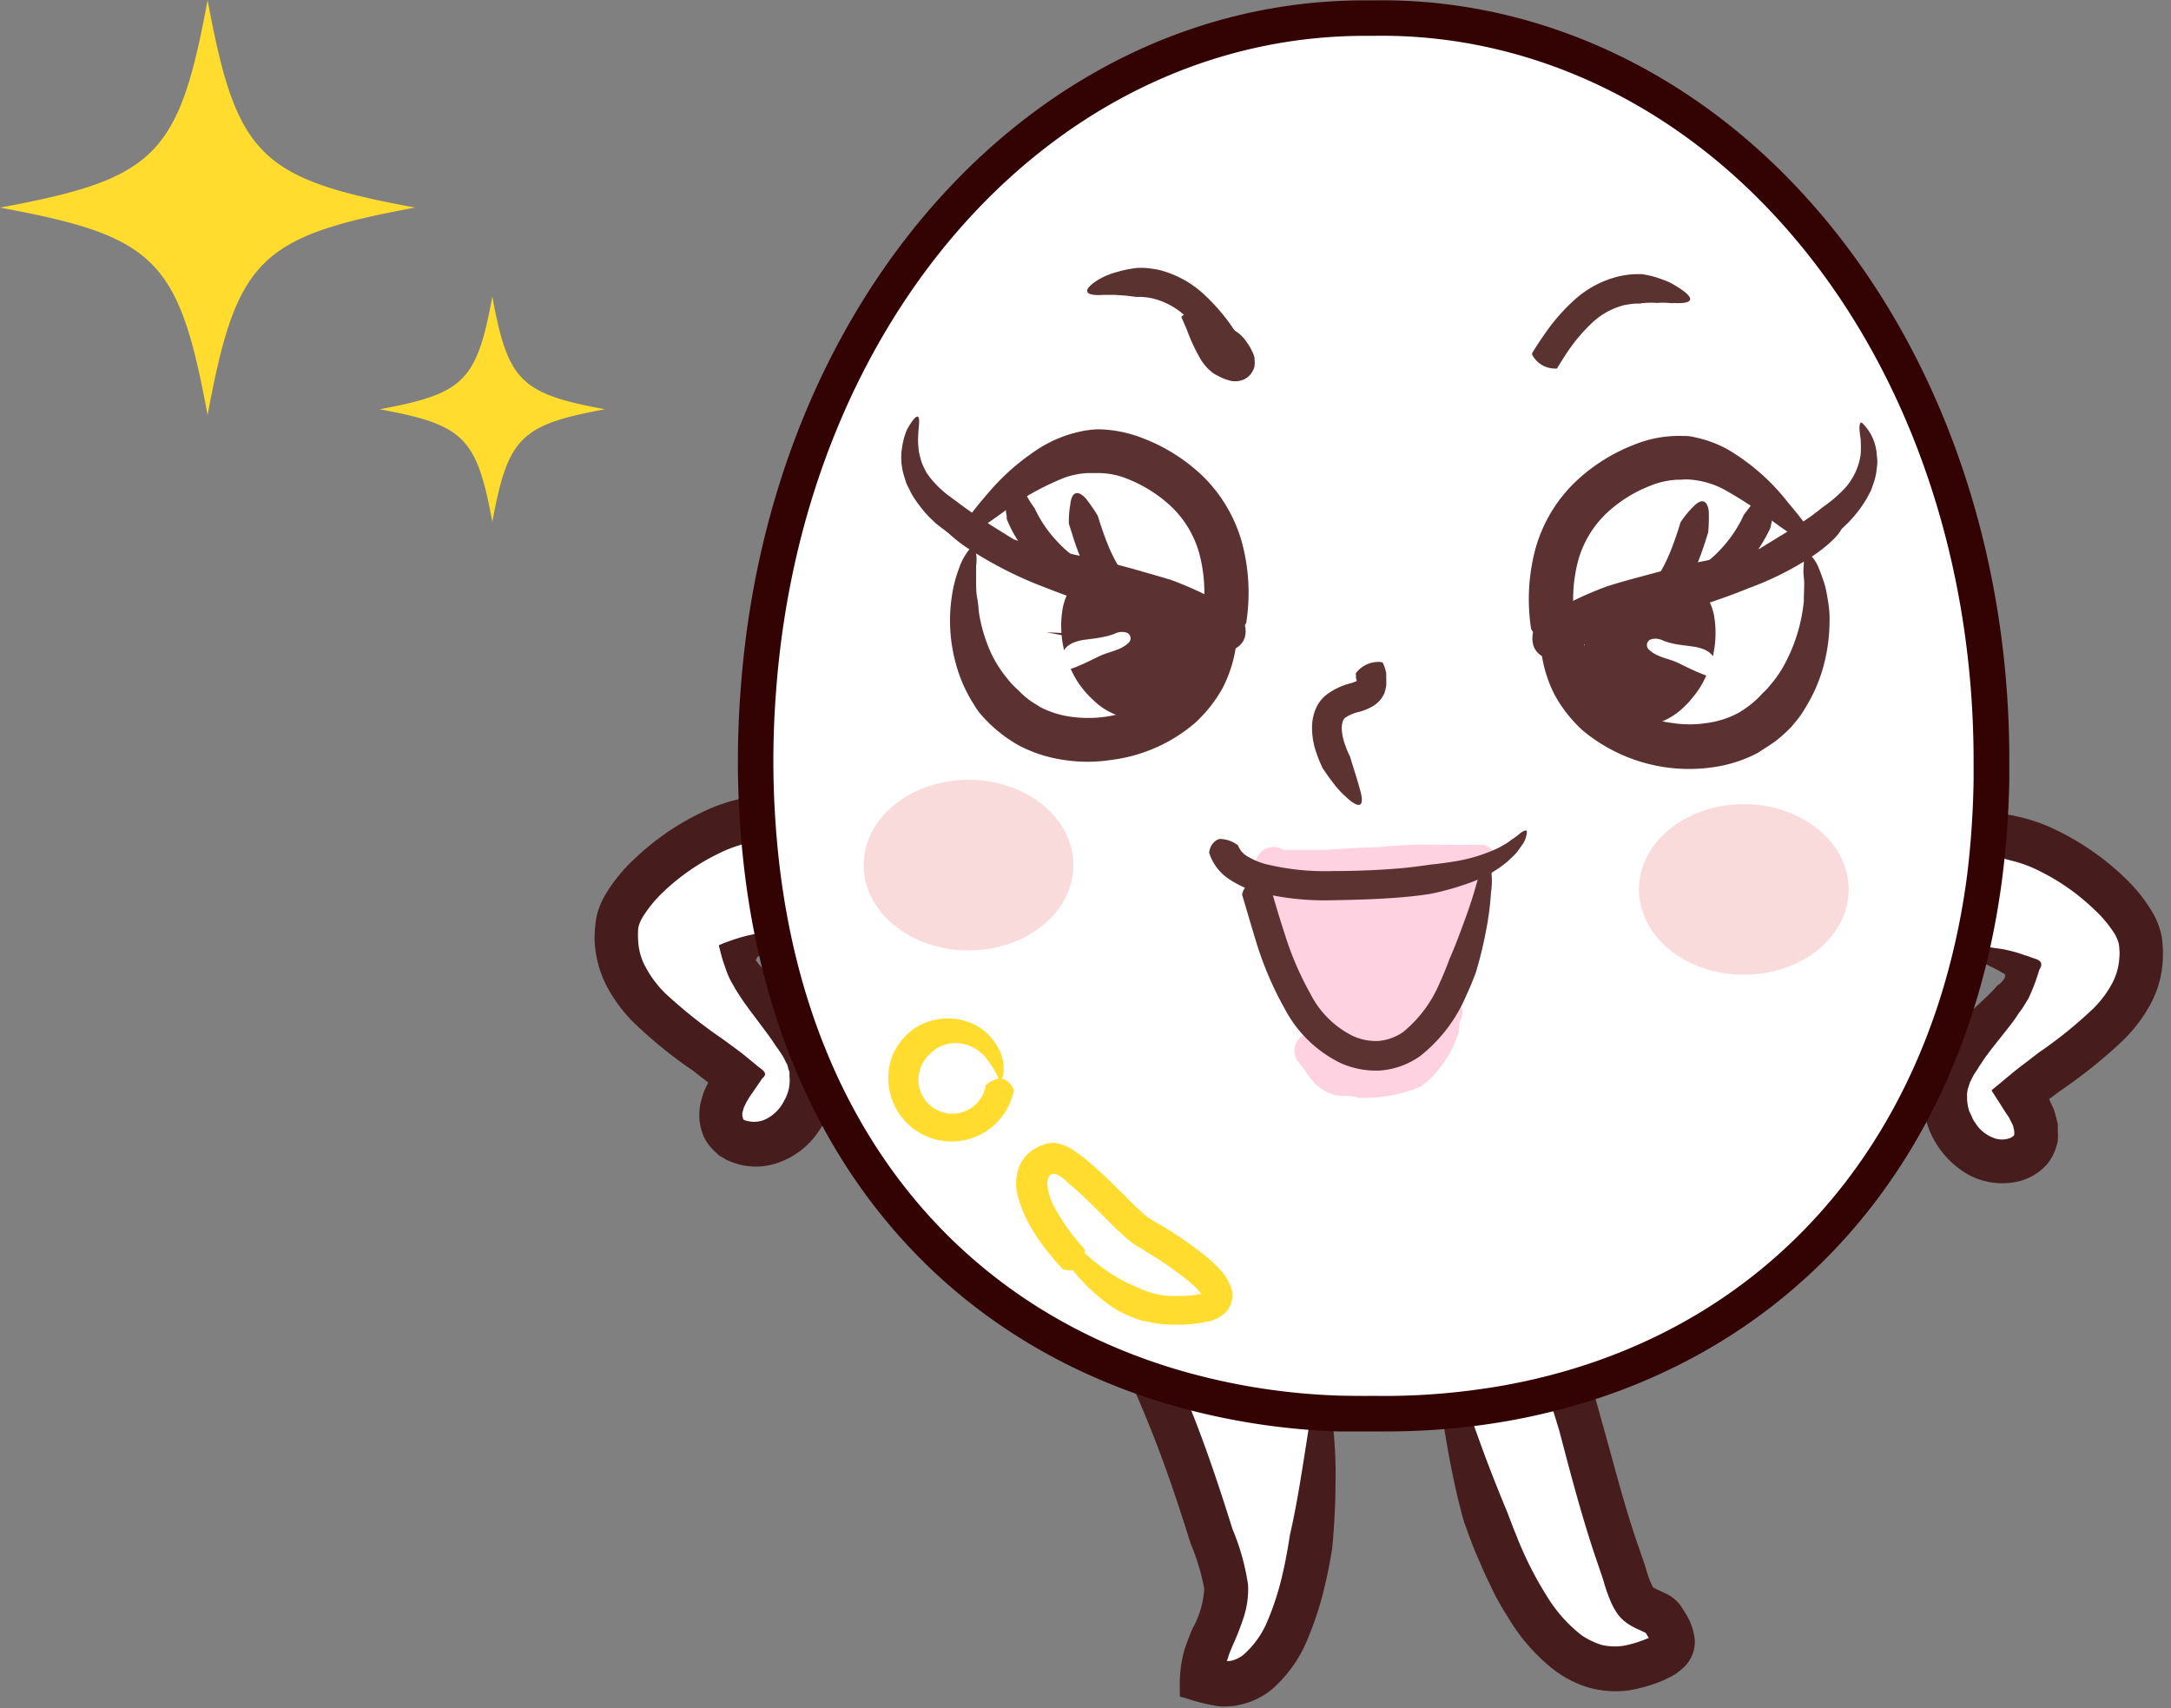<svg width="183" height="144" fill="none" xmlns="http://www.w3.org/2000/svg"><rect width="100%" height="100%" fill="#808080" stroke="none"/><path d="M165.55 71.38c3.59-3.55 14.21 3.76 14.85 8 1 6.3-6.3 9.55-10.15 12.91 4.39 5.51-2.88 7.751-5.56 3.06-3.37-5.9 4.62-9.1 5.8-13.68-1.52-.82-4.18-1.07-4.61-2" fill="#fff"/><path d="M167.3 72.44h-.13l-.56-.3a8.474 8.474 0 01-.76-.41 1.414 1.414 0 01-.63-.77 1.934 1.934 0 01.42-1.66c.107-.12.228-.228.36-.32a7.381 7.381 0 014.09-.14 14.41 14.41 0 013.33 1.18 22.325 22.325 0 015.71 4 13.436 13.436 0 012.32 2.91 6.39 6.39 0 01.78 2.11c.093.663.116 1.333.07 2a8.677 8.677 0 01-1.14 3.81 12.744 12.744 0 01-2.28 2.93 42.83 42.83 0 01-5.22 4.18l-.94.7s0 .05 0 0l.23.48c.07.17.15.31.21.49l.16.57.14.57v.66c.02.224.02.448 0 .67 0 .23-.11.47-.17.7a4.447 4.447 0 01-.69 1.29 4.676 4.676 0 01-2.26 1.45 6 6 0 01-4.5-.56 7.606 7.606 0 01-3.73-7.24l.13-.81.19-.58.2-.56.25-.51c.15-.348.331-.683.54-1 .2-.29.39-.6.6-.86 0 0 .26-.32.7-.77a54 54 0 011.77-1.71l1.06-1 .52-.53c.09-.09.16-.18.24-.27l.12-.13h.05c.23-.18.9-.84.3-1-.18-.11-.32-.2-.57-.33l-.88-.43a4.003 4.003 0 01-1.17-.85.802.802 0 01-.26-.69.17.17 0 01.25-.12c.21 0 .49.11 1.18.21l1.2.17.39.06.56.13c.4.098.794.218 1.18.36-.07 0 .1 0 .47.16s1.31.23.77 1.07a17.433 17.433 0 01-.92 2.43c-.32.51-.43.73-.64 1-.21.27-.39.58-.59.85-.82 1.1-1.65 2.07-2.18 2.8-.29.37-.47.67-.61.88a2.857 2.857 0 00-.21.33c-.13.21-.28.41-.4.61l-.3.6c-.06.2-.12.39-.19.58l-.05.35v.48a4 4 0 00.18 1l.24.51c.063.174.154.337.27.48a2.993 2.993 0 001.49 1.25 1.911 1.911 0 001.53 0c.27-.19.31-.13.25-.66-.05-.13-.05-.26-.11-.41l-.33-.65c-.32-.45-.57-.87-.85-1.31l-.42-.65c-.05-.11-.18-.22-.17-.32l.3-.25c.79-.64 1.64-1.39 2.38-1.93l1.3-1a36.064 36.064 0 004.63-3.75 9.014 9.014 0 001.55-2.09 5.236 5.236 0 00.6-2.22c.02-.195.02-.393 0-.59a4.152 4.152 0 00-.05-.51 3.366 3.366 0 00-.39-.9 10.326 10.326 0 00-1.69-2 18.423 18.423 0 00-4.66-3.26 10.871 10.871 0 00-2.48-.89 3.76 3.76 0 00-2.08-.07z" fill="#471C1D"/><path d="M66.8 69.97c-3.59-3.55-14.22 3.75-14.85 7.95-1 6.31 6.29 9.56 10.14 12.92-4.38 5.51 2.88 7.75 5.56 3.06 3.37-5.9-4.61-9.1-5.8-13.69 1.53-.81 4.19-1.06 4.61-2" fill="#fff"/><path d="M66.36 67.53a.57.57 0 01.31.23c.25.262.432.581.53.93.103.332.07.692-.09 1-.28.59-1.1.76-1.87 1.28a.659.659 0 01-.19.09 3.81 3.81 0 00-2 0c-.863.2-1.699.503-2.49.9a18.319 18.319 0 00-4.73 3.31 10.37 10.37 0 00-1.68 2.08 3.11 3.11 0 00-.35.87 6.664 6.664 0 000 1.18 5.08 5.08 0 00.69 2.25 9.11 9.11 0 001.6 2.1 41.827 41.827 0 004.78 3.81l.66.48 1 .74 1.22 1c.34.34 1.11.63.52 1.11l-.91 1.32a7.779 7.779 0 00-.45.72l-.12.25a1.398 1.398 0 00-.16.44l-.06.21v.14c0 .21.06.22.06.32s.16.18.42.22a2.28 2.28 0 001.68-.26 3.44 3.44 0 001.39-1.5 3.38 3.38 0 00.43-2v-.37l-.1-.29-.09-.34-.16-.3a3.902 3.902 0 00-.35-.62 6.03 6.03 0 00-.44-.63s-.15-.26-.48-.72c-.33-.46-.8-1.08-1.39-1.87-.29-.38-.61-.82-.93-1.27l-.48-.74a4.473 4.473 0 01-.23-.39l-.29-.5a7.046 7.046 0 01-.49-1.2 9.054 9.054 0 01-.36-1.16l-.15-.56v-.12l.15-.06.29-.12c.38-.14.74-.27 1.1-.38a11.527 11.527 0 011.61-.39l.93-.14a10.34 10.34 0 001.21-.21c.54-.12.73-.36.83-.09.1.27-.39 1-1.1 1.42a11.1 11.1 0 01-1.19.62l-.28.13-.13.09-.23.17v.08c0 .08-.19.1 0 .27.086.14.19.267.31.38 0 0 .22.28.41.47l.59.64c.83.86 1.8 1.74 2.51 2.51.36.36.65.72.86 1 .114.128.22.261.32.4.19.29.39.58.57.89l.5 1c.14.37.26.75.38 1.12v.31l.08.48c0 .18 0 .36.06.54v.55a7.3 7.3 0 01-.39 2.09c-.12.32-.27.61-.41.92a4.37 4.37 0 01-.5.88 6.76 6.76 0 01-3.29 2.7 5.62 5.62 0 01-4.58-.18l-.57-.33c-.18-.15-.35-.31-.52-.48a4.18 4.18 0 01-.83-1.18 5.117 5.117 0 01-.34-1.36 5.849 5.849 0 01.06-1.27c.084-.372.188-.739.31-1.1l.22-.48.12-.23.05-.12v.06l-1.29-1a38.265 38.265 0 01-5.13-4.18 13 13 0 01-2.18-3 9.34 9.34 0 01-1-3.81c-.008-.67.046-1.34.16-2a6.647 6.647 0 01.83-2 13.715 13.715 0 012.3-2.81 21.829 21.829 0 015.63-3.93c1.054-.53 2.169-.93 3.32-1.19a7.33 7.33 0 014 .18z" fill="#471C1D"/><path d="M97 115.3c-.21-.15-.19-.81-.36-.37a112.021 112.021 0 015.4 14.33c.51 1.64 1.43 3.47 1.28 5.18-.21 2.43-2.12 4.57-2 7.1 9.88 3.51 10.31-19.85 9.8-25.56" fill="#fff"/><path d="M95.17 116.211a.314.314 0 010-.26 2.49 2.49 0 01.08-.351l-.05-1.24.37-.43.18-.17.1-.08.18-.11a1.403 1.403 0 011.45 0 1.1 1.1 0 01.24.201l.08.089.14.21a.831.831 0 01.06.201c0 .33-.08.329-.16.419-.08.09-.34.291-.55.451a1.453 1.453 0 01-.81.299 1.223 1.223 0 01-.58-.169.411.411 0 00-.14 0c-.37.11.81-.281.85-.351.04-.07.15-.1.14-.11a.322.322 0 00.15.141c.138.095.285.175.44.239.218.106.441.199.67.28v-1.18l.3.13c.096.063.186.133.27.21a92.14 92.14 0 012.44 5.831c1.06 2.79 2 5.66 2.87 8.44a19.413 19.413 0 011.31 4.68c.05.97-.086 1.94-.4 2.859a22.594 22.594 0 01-.87 2.22c-.14.33-.27.64-.38.94 0 .14-.11.31-.14.41a.82.82 0 00.32 0 2.492 2.492 0 001.16-.58 7.73 7.73 0 002-2.899 23.263 23.263 0 001.23-3.88c.25-1.06.44-2.151.61-3.241 0 0 .31-1.33.64-3.18s.69-4.21 1-6.18c.39-3.33.61-4.37 1-4 .39.37.83 2.06 1 4.19.175 1.661.242 3.331.2 5 0 1.31-.07 2.64-.14 3.64s-.14 1.68-.14 1.68c-.16 1-.35 2-.59 3a26.926 26.926 0 01-1.44 4.521 11.223 11.223 0 01-3 4.289 6.214 6.214 0 01-2.76 1.341c-.252.069-.51.109-.77.12a5.625 5.625 0 01-1.07 0 17.308 17.308 0 01-2-.451l-1-.31c-.06 0-.21.001-.21-.109v-.781a11.2 11.2 0 01.15-2.06c.064-.36.147-.718.25-1.07a23.35 23.35 0 01.66-1.74 7.913 7.913 0 001-3.359 18.006 18.006 0 00-1.13-3.781c-.89-2.84-1.79-5.559-2.82-8.269-.77-2-1.54-3.87-2.39-5.69z" fill="#471C1D"/><path d="M131 112.98c2.19 6.28 3.47 12.86 5.71 19.12a10.967 10.967 0 001.26 3.08c.47.54 1.82.821 2.13 1.281 1.37 2.07 1.5 3-2 4-10.24 3.11-14.44-17.611-16.5-24.451a1.763 1.763 0 011 1.06" fill="#fff"/><path d="M129.65 114.81a.287.287 0 01-.03-.125c0-.043.011-.086.03-.125.25-.91 1.14-2.53 3.3-1.15.094.06.176.138.24.23.65 2 1.23 4 1.78 6 1 3.51 1.86 7 3 10.32l.43 1.25.24.7.2.66c.13.4.26.78.38 1 .037.092.084.179.14.26.116.067.237.127.36.18l.69.32a3.275 3.275 0 011.45 1.33l.21.34c.44.679.711 1.454.79 2.26a2.995 2.995 0 01-.94 2.31c-.222.2-.456.387-.7.56a9.245 9.245 0 01-1.73.8c-.693.247-1.405.434-2.13.56a8.4 8.4 0 01-3.38-.21 9.187 9.187 0 01-2.95-1.48 15.752 15.752 0 01-3.91-4.46c-.52-.8-1-1.63-1.38-2.46l-.6-1.25-.51-1.18c-.45-1-.85-2.12-1.23-3.18 0 0-.41-1.41-.82-3.32s-.84-4.32-1.09-6.31c-.16-1.07-.26-1.9-.32-2.53l.69-.63a1.612 1.612 0 01.86 1.24c0 .29-.08.41-.2.42-.12.01-.6-.47-1.13-.45l1-1c.408.806.772 1.634 1.09 2.48 0-.22.8 2.16 1.68 4.53a134.9 134.9 0 001.87 4.72l.55 1.44.29.71.14.36.2.47a30.143 30.143 0 002.22 4.22 12.205 12.205 0 002.9 3.24c.52.352 1.09.625 1.69.81.58.132 1.18.159 1.77.08a8.97 8.97 0 001.43-.38c.26-.087.49-.177.69-.27h.08l-.12-.21-.15-.24-.53-.25a5.796 5.796 0 01-.85-.44 3.444 3.444 0 01-1-.92 5.784 5.784 0 01-.52-.92 14.07 14.07 0 01-.55-1.49l-.19-.64-.2-.58-.45-1.32c-1.17-3.51-2.08-7-3-10.51-.59-1.9-1.15-3.83-1.78-5.77z" fill="#471C1D"/><path d="M145.09 56.61a.516.516 0 01.064.32.508.508 0 01-.754.38l-.25-.18-.09-.09-.22-.08a7.717 7.717 0 01-.75-.29c-.33-.14-.66-.29-1-.45a6.796 6.796 0 00.55-1.72c.9.13 1.92.49 1.94 1.6a.268.268 0 010 .08c.206.094.382.243.51.43z" fill="#fff"/><path d="M142.58 54.49h.08a6.796 6.796 0 01-.55 1.72l-.63-.31c-.6-.29-1.24-.41-1.83-.69a.9.9 0 000-.22c.43-.14.788-.44 1-.84.134.048.271.084.41.11.51.11 1.01.16 1.52.23z" fill="#fff"/><path d="M140.14 53.99c.165.072.335.129.51.17-.212.4-.57.7-1 .84a1.148 1.148 0 00-.48-1.12 1.52 1.52 0 01.97.11z" fill="#fff"/><path d="M139.2 53.88a1.149 1.149 0 01.48 1.12l-.27.1a1.996 1.996 0 01-.47-.36 1.089 1.089 0 000-.73.376.376 0 01.17-.12l.09-.01zm.48 1.12a.9.9 0 010 .22l-.24-.12.24-.1z" fill="#fff"/><path d="M138.98 54.01c.084.236.084.494 0 .73a.49.49 0 010-.73zm-43.84-.58a.51.51 0 010 .74c-.081-.24-.081-.5 0-.74z" fill="#fff"/><path d="M95.14 53.43a1.16 1.16 0 000 .75c-.14.134-.299.249-.47.34a.998.998 0 01-.27-.1 1.12 1.12 0 01.48-1.1.37.37 0 01.26.11z" fill="#fff"/><path d="M93.99 53.42a1.42 1.42 0 01.93-.1 1.12 1.12 0 00-.48 1.1 1.69 1.69 0 01-1-.83c.188-.041.372-.098.55-.17zm.72 1.1a1.338 1.338 0 01-.24.12.89.89 0 010-.22.996.996 0 00.24.1z" fill="#fff"/><path d="M94.44 54.42a.89.89 0 000 .22c-.58.3-1.23.41-1.82.69l-.64.32a7 7 0 01-.55-1.73h.08c.51-.06 1-.12 1.52-.22l.41-.1c.211.396.57.69 1 .82z" fill="#fff"/><path d="M92.01 55.65c-.32.16-.65.31-1 .45l-.75.3-.23.08-.07.08-.26.17a.51.51 0 01-.69-.69 1.22 1.22 0 01.51-.42.251.251 0 010-.1c0-1.1 1-1.45 1.94-1.6.107.598.292 1.18.55 1.73z" fill="#fff"/><path d="M104.49 54.49c-.5-.27-1-.55-1.44-.82l-.5-.3-.3-.17a20.632 20.632 0 00-4.62-2.19c-1.66-.5-3.35-.95-4.78-1.33l-2.09-.56a50.159 50.159 0 01-9-3.19l-.64-.33-.16-.09a22.705 22.705 0 01-2.23-1.34l.56-.83c.685.476 1.4.907 2.14 1.29l.16.09.6.3a48.64 48.64 0 008.8 3.14l2.07.55c1.44.38 3.14.84 4.82 1.34a21.482 21.482 0 014.83 2.28l.31.18.5.29c.46.27.92.55 1.42.82l-.45.87z" fill="#491C1A"/><path d="M103.48 53.59l-1-.24c.005-.09.005-.18 0-.27 1.08-6-.63-10.35-5.07-13-5.06-3.05-8.64-1.06-11.75 1.55-1 .83-2 1.75-3 2.71l-1.12 1.06-.15.13-.77-.64.23-.21 1.12-1.06c1-.94 2-1.91 3-2.76 3.23-2.71 7.29-5 12.9-1.63 4.77 2.86 6.69 7.7 5.56 14 .1.13.08.25.05.36z" fill="#491C1A"/><path d="M91.69 62.84h-1.11a10.17 10.17 0 01-7.85-4.76 14 14 0 01-1.26-12.1l.94.33a13 13 0 001.15 11.23 9.19 9.19 0 007.1 4.3c4.83.4 9.23-2 10.69-5.77a8.276 8.276 0 00.57-3.15h1a9.214 9.214 0 01-.64 3.52c-1.5 3.85-5.76 6.4-10.59 6.4z" fill="#491C1A"/><path d="M96.04 59.29a4.305 4.305 0 01-.62 0 5 5 0 01-3.22-2.25 5.902 5.902 0 01-.65-1.16l.92-.39c.146.35.327.686.54 1a3.999 3.999 0 002.56 1.84c1.88.29 4-1.29 5.69-2.55l.6.8c-1.69 1.17-3.75 2.71-5.82 2.71zm-5.07-5.27c-.43-2.26.21-4.06 1.71-4.83l.45.9c-1.56.79-1.34 2.88-1.17 3.74l-.99.19zm4.26-.27l-.63-.77a4.73 4.73 0 012.45-.81 16.73 16.73 0 012.81 0l-.06 1a15.908 15.908 0 00-2.65 0 3.92 3.92 0 00-1.92.58z" fill="#491C1A"/><path d="M96.95 56.75a3 3 0 01-2.73-1.37 2.879 2.879 0 01-.23-.63l1-.24c.039.152.092.3.16.44a2.33 2.33 0 002.37.75 1.08 1.08 0 001-1c0-.35-.6-1.11-1.63-1.7-1.03-.59-2.28-.93-2.71-.39-.43.54-.24.66-.21.74l-.92.38a1.63 1.63 0 01.35-1.75c.89-1.1 2.71-.6 4 .16 1 .6 2.16 1.61 2.12 2.61a2 2 0 01-1.78 1.89 3.67 3.67 0 01-.79.11z" fill="#491C1A"/><path d="M95.49 55.14a3.277 3.277 0 01-.93-.14l.3-.95c.205.06.417.091.63.09v1zm.14-1.65l-1-.12c.014-.102.037-.202.07-.3l1 .26-.07.16z" fill="#491C1A"/><path d="M96.36 55.28c-.15.016-.3.016-.45 0a1.51 1.51 0 01-1.15-.87l.93-.38a.5.5 0 00.41.27 2 2 0 001.69-.56l.71.71a3.16 3.16 0 01-2.14.83zm-10.39-6.7c-.72-.53-1.58-1.05-2.49-1.61-.53-.32-1.08-.65-1.62-1l-.14-.09-.69-.45c-3.08-2.1-6.32-5.1-4.16-9.83l.91.41c-1.84 4 .74 6.5 3.8 8.59l.71.46-.16.49.27-.42 1.6 1c.93.57 1.8 1.1 2.56 1.65l-.59.8zm5.04.65a1.89 1.89 0 01-.36-.16c-2.46-1.11-5.45-4.7-5.73-7.8a4.345 4.345 0 010-.8l1 .09c-.024.2-.024.401 0 .6.23 2.7 3 6 5.18 7 .074.042.151.079.23.11l-.32.96zm2.35.41a19.414 19.414 0 01-2.63-5.9c-.19-.61-.39-1.24-.61-1.89l.94-.32c.23.66.43 1.29.62 1.91a18.262 18.262 0 002.5 5.62l-.82.58z" fill="#491C1A"/><path d="M103.73 30.45c-2.89-5-5.87-7.62-11.8-5.37l-.36-.93c6.57-2.51 10 .51 13 5.8l-.84.5z" fill="#481B19"/><path d="M104.09 31.41a3.1 3.1 0 01-1.35-.47c-1-.58-1.84-2.66-2.49-4.61l.92-.41v.1c.29.88 1.19 3.58 2 4.05a2.9 2.9 0 00.75.33 6.087 6.087 0 00-1.1-2.25l.81-.59s1.91 2.61 1.07 3.57a.846.846 0 01-.61.28z" fill="#481B19"/><path d="M129.63 55.06l-.48-.87c.52-.29 1-.58 1.49-.87l.42-.24.33-.19a20.935 20.935 0 014.8-2.27c1.78-.54 3.58-1 5.1-1.41l1.79-.49a49.172 49.172 0 008.62-3l.1-.05a27.553 27.553 0 002.99-1.73l.55.83c-.7.47-1.42.91-2.21 1.34l-.8.41-.1.05a51.113 51.113 0 01-8.88 3.15l-1.8.48c-1.52.4-3.31.88-5.07 1.41a20.12 20.12 0 00-4.59 2.18l-.31.18-.43.25c-.49.25-.99.53-1.52.84z" fill="#491C1A"/><path d="M130.64 54.16c0-.12-.05-.24-.07-.36-1.14-6.32.78-11.15 5.55-14 5.61-3.38 9.67-1.07 12.9 1.64 1 .85 2 1.82 3 2.75l1.11 1 .25.24-.72.69-.16-.15-1.17-1.1c-1-1-2-1.88-3-2.72-3.11-2.6-6.69-4.59-11.75-1.54-4.44 2.68-6.15 7-5.08 12.94.014.118.034.235.06.35l-.92.26z" fill="#491C1A"/><path d="M142.43 63.42c-4.81 0-9.07-2.54-10.59-6.44a9.416 9.416 0 01-.64-3.54h1a8.339 8.339 0 00.57 3.17c1.47 3.78 5.86 6.15 10.69 5.76a9.218 9.218 0 007.09-4.3 13.049 13.049 0 001.861-5.482 13.046 13.046 0 00-.691-5.748l.94-.34a14.07 14.07 0 01-1.3 12.12 10.198 10.198 0 01-7.85 4.76c-.34.03-.71.04-1.08.04z" fill="#491C1A"/><path d="M138.07 59.87c-2 0-4-1.47-5.8-2.78l.59-.8c1.8 1.33 3.85 2.83 5.69 2.54a4.005 4.005 0 002.56-1.83c.219-.31.4-.647.54-1l.92.39c-.173.41-.391.799-.65 1.16a5.005 5.005 0 01-3.22 2.24 4.462 4.462 0 01-.63.08zm5.08-5.27l-1-.19c.14-.77.35-2.65-.86-3.56a2.033 2.033 0 00-.32-.2l.46-.89c.157.081.307.175.45.28 1.21.89 1.65 2.55 1.27 4.56zm-4.26-.33a4.002 4.002 0 00-1.91-.59 16.383 16.383 0 00-2.66 0l-.06-1a15.502 15.502 0 012.84 0 4.56 4.56 0 012.42.81l-.63.78z" fill="#491C1A"/><path d="M137.16 57.34a3.044 3.044 0 01-.74-.08 2.003 2.003 0 01-1.78-1.89c0-1 1.13-2 2.15-2.62 1.34-.78 3.09-1.22 4-.14a1.61 1.61 0 01.35 1.74l-.92-.39c0-.08.14-.31-.2-.72s-1.68-.21-2.7.38c-1.02.59-1.66 1.35-1.65 1.71 0 .62.56.86 1 1a2.327 2.327 0 002.38-.78c.06-.136.113-.277.16-.42l1 .26c-.057.207-.13.407-.22.6a3.061 3.061 0 01-2.83 1.35z" fill="#491C1A"/><path d="M138.62 55.75v-1c.217.002.434-.032.64-.1l.3 1a3.289 3.289 0 01-.94.1zm-.14-1.68a.992.992 0 00-.05-.16l1-.32c.041.117.072.237.09.36l-1.04.12z" fill="#491C1A"/><path d="M137.81 55.85a3.12 3.12 0 01-2.14-.88l.71-.7a2.11 2.11 0 001.7.56c.21-.05.34-.13.39-.27l.93.37a1.483 1.483 0 01-1.12.88 2.418 2.418 0 01-.47.04zm10.34-6.71l-.58-.81c.76-.55 1.65-1.09 2.59-1.67l1.5-.93.22-.13.67-.44c3.05-2.08 5.63-4.56 3.8-8.58l.91-.42c2.16 4.74-1.09 7.74-4.16 9.83l-.71.47a.992.992 0 00-.18.11l-1.52.94c-.93.57-1.8 1.1-2.54 1.63zm-5.05.66l-.31-.95.18-.08c2.2-1 5-4.33 5.23-7a2.678 2.678 0 000-.62l1-.09c.029.27.029.541 0 .81-.27 3.11-3.28 6.69-5.78 7.81a1.593 1.593 0 01-.32.12zm-2.34.4l-.81-.57a18.547 18.547 0 002.49-5.61c.19-.62.39-1.26.62-1.93l.94.33c-.22.65-.42 1.28-.61 1.89a19.29 19.29 0 01-2.63 5.89z" fill="#491C1A"/><path d="M130.36 31.03l-.87-.5c3.06-5.3 6.44-8.32 13-5.82l-.36.94c-5.87-2.26-8.85.38-11.77 5.38z" fill="#481B19"/><path d="M130.04 31.991a.839.839 0 01-.68-.24c-.85-.95 1-3.48 1.05-3.58l.81.59a6.105 6.105 0 00-1.09 2.26c.262-.079.514-.19.75-.33.85-.49 1.74-3.19 2-4.07l.5.08.45.23c-.65 2-1.45 4-2.5 4.63a3.062 3.062 0 01-1.29.43z" fill="#481B19"/><path d="M63.97 58.24c2.36-32.55 24.72-57.19 51.87-56.73 28.77-.5 52.14 27.21 52.08 62.61v1.64a72.461 72.461 0 01-.63 8.39c-2.93 21.93-15.64 36.481-32.93 42.251a52.738 52.738 0 01-9.51 2.2c-2.981.422-5.99.612-9 .57h-2.94a55.662 55.662 0 01-14.06-2.26c-19.3-5.75-33.22-22.21-34.91-47.47-.12-1.72-.18-3.47-.18-5.28-.01-2.02.06-3.99.21-5.92z" fill="#fff"/><path d="M116.64 120.671h-3.82a57.761 57.761 0 01-14.43-2.32c-21.21-6.33-34.33-24.12-36-48.81-.13-1.74-.19-3.55-.19-5.38 0-2 .08-4.07.23-6C64.84 24.87 87.43.03 115.02.03h.8c12.44-.19 24.62 4.85 34.19 14.27 12.33 12.15 19.39 30.31 19.36 49.85v1.66a76.599 76.599 0 01-.64 8.56c-2.87 21.39-15.22 37.23-33.91 43.47a55.194 55.194 0 01-9.77 2.27 60.35 60.35 0 01-8.41.56zm-.82-3a57.074 57.074 0 008.84-.55 51.131 51.131 0 009.25-2.15c17.55-5.86 29.17-20.81 31.88-41a74.83 74.83 0 00.57-8.22v-1.62c0-18.73-6.7-36.12-18.46-47.7-9-8.85-20.4-13.6-32.09-13.41h-.75c-26.09 0-47.35 23.65-49.65 55.35-.14 1.85-.22 3.79-.22 5.77 0 1.76.06 3.5.18 5.18 1.56 23.37 13.89 40.19 33.84 46.13a54.623 54.623 0 0013.69 2.2c.97.02 1.9.03 2.92.02z" fill="#330304"/><path d="M104.54 51.8c.07 0 .1.06.15.19.4.84.84 2.64-1.71 3.05a1.32 1.32 0 01-.33 0 25.82 25.82 0 00-5.15-2.62c-.93-.3-2-.6-3-.87l-3.33-.89s-1.36-.46-3.19-1.18a33.121 33.121 0 01-5.84-2.91 12.209 12.209 0 01-2.77-2.21c-.43-.51-.46-.76-.21-.81.5-.11 2 .57 4 1.2-.18-.12 2.07.75 4.49 1.34 2.42.59 5 1.1 5 1.1l2.87.77c1 .29 2 .57 3.14.91a29.358 29.358 0 015.88 2.93z" fill="#5B3231"/><path d="M105.06 52.42a.346.346 0 01-.12.25 2.257 2.257 0 01-1.51.88c-.63 0-1.31-.33-1.95-1.34a1.324 1.324 0 01-.12-.29c.284-1.78.185-3.6-.29-5.34a8.685 8.685 0 00-2.22-3.76 11.582 11.582 0 00-3.79-2.44 6.502 6.502 0 00-2.66-.5h-.73a6.93 6.93 0 00-1.89.37 22.23 22.23 0 00-5.16 2.88c-5.44 4-4.08 1.61-1.29-1.61a19.289 19.289 0 013.82-3.43 10.72 10.72 0 013.77-1.68c.47-.113.948-.183 1.43-.21a5.81 5.81 0 01.56 0c1.19.06 2.363.317 3.47.76a15 15 0 015.11 3.28 12.553 12.553 0 013.15 5.32c.627 2.231.77 4.57.42 6.86z" fill="#5B3231"/><path d="M100.48 53.94a.327.327 0 01.12-.18 2.994 2.994 0 011.39-.88c.6-.14 1.35 0 2.09 1.19.064.11.102.234.11.36a11.216 11.216 0 01-1.13 3.57 11.81 11.81 0 01-2.31 2.93 13.413 13.413 0 01-7.14 3.14 13 13 0 01-3.89 0 11.812 11.812 0 01-3.84-1.23 12.002 12.002 0 01-3.17-2.58 5.51 5.51 0 01-.64-.91 11.882 11.882 0 01-1.2-2.45 13.72 13.72 0 01-.6-6.86c.118-.737.312-1.461.58-2.16a5 5 0 01.62-1.24c.37-.56.6-.64.71-.42.139.478.173.98.1 1.47v1.19c0 .43 0 .91.06 1.38.087.416.14.837.16 1.26.15 1.03.423 2.036.81 3 .377.95.9 1.833 1.55 2.62.276.364.587.7.93 1 .273.288.567.556.88.8.32.25.67.44 1 .66a7.93 7.93 0 002.59.82 10.379 10.379 0 008-2.21 7.999 7.999 0 001.5-1.9 7.152 7.152 0 00.72-2.37z" fill="#5B3231"/><path d="M91.36 48.41s.07-.05.18 0a1.85 1.85 0 011.15.85c.337.646.627 1.315.87 2l.05.14a1.1 1.1 0 00-.35.67 5.18 5.18 0 00.52 3c.121.246.269.477.44.69l.27.34.28.26c.26.247.575.425.92.52a2.42 2.42 0 001.07-.08c.316.005.63-.025.94-.09.59-.09 1.41-.32 2.14-.49 2.42-.77 2.18.44 1.14 1.72a6.607 6.607 0 01-1.41 1.34 9.51 9.51 0 01-1.31.84l-.71.33s-.27.06-.74.13a5.37 5.37 0 01-2.12-.12 5.66 5.66 0 01-2.52-1.43 8.241 8.241 0 01-1-1.09 7.074 7.074 0 01-.8-1.31 8.58 8.58 0 01-.77-5.46c.162-.76.505-1.47 1-2.07.228-.255.483-.486.76-.69z" fill="#5B3231"/><path d="M95.36 52.75v.1c0 .27.09.75.16 1.36a2.18 2.18 0 01-.76 2.08.53.53 0 01-.24.11 4.298 4.298 0 01-1.88-.93 3.069 3.069 0 01-.85-1.14 2.74 2.74 0 01-.18-1.67 2.69 2.69 0 01.23-.71 2.48 2.48 0 01.31-.54l.17-.24.28-.28a2.37 2.37 0 01.63-.45 3.23 3.23 0 011.28-.39 4.288 4.288 0 011 0c.562.083 1.11.24 1.63.47.23.11.47.21.69.34l.33.19c.09.05.3.21.44.31a6.3 6.3 0 011.63 1.58 3.61 3.61 0 01.59 1.87c-.04.449-.151.888-.33 1.3a3.383 3.383 0 01-.83 1.05 4.11 4.11 0 01-2.66.91 5 5 0 01-3-.95 3.72 3.72 0 01-1.4-2.81v-.17l-1.12-.22-3.27-.62 2.17.1 1.24.06h.65c.153.016.307.016.46 0 .033-.116.077-.23.13-.34a3.8 3.8 0 01.53-.77 3.33 3.33 0 011.63-.88 6.571 6.571 0 013 .1c1.63.37 2 .86 1.85 1.2-.15.34-1 .61-1.83.87.09 0-.62.15-1.29.42a1.54 1.54 0 00-.71.44v-.05a.711.711 0 00-.15-.15c0-.05-.14-.1-.13-.1a.14.14 0 00-.1-.06l.61.15v-.1h.06l-.24-.13a2.7 2.7 0 00-.38-.19 2.504 2.504 0 00-.66-.2h-.16v-.11a.864.864 0 00-.06-.23c-.06-.16 0-.17-.09-.26s0-.06 0-.07l.56.45-.14-.08-.2-.12a1.645 1.645 0 00-.35-.11c-.13 0-.19 0 0-.05.203-.106.384-.252.53-.43l.07-.09h.06a.842.842 0 00.09.18z" fill="#5B3231"/><path d="M96.76 52.75l.06.06c.18.19.53.52 1 .94a8.638 8.638 0 011.4 1.62.68.68 0 01.07.15 4.286 4.286 0 01-.72.52 4.498 4.498 0 01-1.67.56 3.5 3.5 0 01-2.12-.33 2.642 2.642 0 01-.79-.61 2.578 2.578 0 01-.26-.33 1.225 1.225 0 01-.07-.25 2.117 2.117 0 01.21-1.28c.12-.167.265-.316.43-.44a1.17 1.17 0 011.22-.1c.28.132.55.282.81.45h-.07a1.257 1.257 0 00-.18 0h-.06l.07-.08.09-.16c.078-.206.132-.42.16-.64 0-.1 0 0 .08 0 .104-.022.205-.06.3-.11l.04.03zm-10.53-6.78a.24.24 0 01.11.14c.3.64.37 1.78-1.27 1.95a.82.82 0 01-.21 0c-1.1-.72-2.3-1.41-3.49-2.18l-.5-.34a21.622 21.622 0 01-2-1.43l-.5-.48a11.12 11.12 0 01-1.12-1.36 5.788 5.788 0 01-.59-1c-.09-.18-.19-.36-.27-.55l-.19-.61a5.22 5.22 0 01-.16-2.4c.072-.504.207-.998.4-1.47a6.54 6.54 0 01.5-.8c.27-.35.43-.39.49-.24.16.32-.15 1.42 0 2.62 0-.06 0 .28.15.77.066.285.167.56.3.82l.23.46.32.43c.436.543.936 1.03 1.49 1.45l.8.59c.49.37 1 .74 1.53 1.09l.47.31c1.12.76 2.31 1.44 3.51 2.23z" fill="#5B3231"/><path d="M91.42 47.51v.07a3.22 3.22 0 01-.92 2.14.29.29 0 01-.11.06 6.607 6.607 0 01-1.24-.71 11.931 11.931 0 01-2.11-1.89 13.361 13.361 0 01-1.62-2.24 11.77 11.77 0 01-.56-1.19v-.22a4.78 4.78 0 01-.08-.58 4.368 4.368 0 01.11-1.56c.19-.83.51-1 .73-.9.22.1.42.41.63.76 0 0 .19.38.43.79.24.41.53.8.53.8A10.466 10.466 0 0089 45.52a9.568 9.568 0 001.64 1.47c.24.18.45.27.6.37l.18.15z" fill="#5B3231"/><path d="M94.67 48.46v.07a3.8 3.8 0 01-1.91 1.32.22.22 0 01-.11 0s-.25-.35-.56-.87a17.763 17.763 0 01-1-1.95c-.3-.72-.54-1.43-.71-2l-.28-.87a8.448 8.448 0 01.13-1.71c.15-1.21.8-1 1.31-.41.362.463.696.947 1 1.45 0 0 .4 1.36.91 2.58.23.56.5 1.101.81 1.62.21.48.4.76.41.77z" fill="#5B3231"/><path d="M94.96 53.33a1.36 1.36 0 00-1 .09c-.301.12-.613.21-.93.27-.5.11-1 .16-1.52.23-.92.12-2 .47-2 1.61a.238.238 0 000 .08 1.24 1.24 0 00-.51.43c-.26.42.27 1 .68.69l.27-.18.08-.08.22-.08c.254-.083.505-.18.75-.29.55-.23 1.08-.5 1.62-.76.84-.42 1.82-.48 2.53-1.17a.51.51 0 00-.19-.84z" fill="#fff"/><path d="M105.02 29.23v.1a2.19 2.19 0 01-2 1.19h-.13c-.02 0-.35-.61-.88-1.4a13.858 13.858 0 00-2.18-2.55 6.18 6.18 0 00-2.66-1.41 5.398 5.398 0 00-1-.13h-.38l-.89-.11-.88-.06h-1c-2 .13-1.56-.62-.35-1.33a5.998 5.998 0 011.49-.6c.385-.12.78-.21 1.18-.27.33-.06.56-.08.56-.08h.52c.464.03.926.096 1.38.2a8.685 8.685 0 013.65 2 16.34 16.34 0 012.56 3c.64.81.99 1.42 1.01 1.45z" fill="#5A3230"/><path d="M99.59 26.75v-.06a3.257 3.257 0 012.2-.75h.11l.36 1c.237.67.528 1.319.87 1.94.078.133.165.26.26.38.08.1.16.16.15.16l.35.18c.08 0 .23.07.17.07a2.157 2.157 0 000 .44.593.593 0 000 .23.52.52 0 00.06.2c.06.07-.08-.07-.13-.06-.05.01-.25-.07-.36-.06-.11.01-.2 0-.38 0 0 0 .05-.12.05-.44s-.06-.77-.09-1.18c-.09-.67 0-1 .23-1.07.23-.07.62.08 1 .39.278.231.518.505.71.81.169.238.313.493.43.76.078.156.135.32.17.49v.14c.02.18.02.361 0 .54a1.628 1.628 0 01-.88 1.12 1.842 1.842 0 01-.72.16c-.19 0-.31 0-.49-.06a4.143 4.143 0 01-.73-.26l-.31-.16-.16-.08-.22-.14a4.19 4.19 0 01-1.14-1.34 15.213 15.213 0 01-1.06-2.32l-.45-1.03z" fill="#5A3230"/><path d="M131.47 55.59a.325.325 0 01-.26.05c-1 0-2.66-.66-1.8-3 .044-.097.102-.188.17-.27a29.355 29.355 0 015.88-2.94c1.1-.35 2.1-.62 3.15-.9l3.34-.9 3.23-.64c1.85-.37 4.12-.93 6-1.5 1.56-.53 2.59-.91 3.21-1.09.62-.18.88-.11.84.14-.1.48-1.4 1.77-3.29 2.87a25.595 25.595 0 01-4.53 2.17c-2.45 1-5 1.77-5 1.77l-2.85.76c-1 .28-2 .57-3 .86a26.382 26.382 0 00-5.09 2.62z" fill="#5B3231"/><path d="M132.76 52.5c0 .08 0 .11-.07.23a2.64 2.64 0 01-1.14 1.22c-.57.27-1.33.26-2.3-.66a.996.996 0 01-.19-.29c-.357-2.31-.214-4.67.42-6.92a12.441 12.441 0 013.16-5.31 15.08 15.08 0 015.1-3.28 10.1 10.1 0 014.08-.74h.31c.287.019.572.066.85.14a9.727 9.727 0 012.66 1 18.098 18.098 0 015.07 4.46c4.41 5.22 1.84 3.94-1.49 1.43a38.39 38.39 0 00-3.82-2.48 7.339 7.339 0 00-2.81-.86 3.995 3.995 0 00-.9 0h-.33a7 7 0 00-2.28.52 11.392 11.392 0 00-3.79 2.43 8.755 8.755 0 00-2.23 3.75 12.73 12.73 0 00-.3 5.36z" fill="#5B3231"/><path d="M129.93 55a.36.36 0 01.06-.3 2.12 2.12 0 011.27-1.25 2.517 2.517 0 012.2.85c.064.066.124.137.18.21.105.806.349 1.587.72 2.31a7.798 7.798 0 001.5 1.9 9.58 9.58 0 005.13 2.23c.954.15 1.926.15 2.88 0a7.758 7.758 0 002.6-.82 8.239 8.239 0 002.16-1.75c.2-.17.381-.361.54-.57a9.673 9.673 0 001.18-1.67 14.116 14.116 0 001.7-5.46c0-.79.07-1.46 0-2s0-1 0-1.3c0-.65.13-.88.36-.77.401.346.71.786.9 1.28.15.37.31.8.46 1.27.15.47.24 1 .33 1.58.084.496.124.998.12 1.5a14.732 14.732 0 01-.48 3.79 13.158 13.158 0 01-1.6 3.7 7.42 7.42 0 01-.79 1.12l-.34.41c-.404.425-.839.819-1.3 1.18-.47.36-1 .66-1.49 1a11.52 11.52 0 01-3.84 1.24 14 14 0 01-11-3.13 11.604 11.604 0 01-2.31-2.93 11.092 11.092 0 01-1.14-3.62z" fill="#5B3231"/><path d="M140.5 51.95v-.08c.12-.24.28-.7.5-1.27a2.572 2.572 0 011.49-1.6.63.63 0 01.24 0c.27.214.518.455.74.72a5.014 5.014 0 011 2.1 8.677 8.677 0 01-.83 5.52 7.161 7.161 0 01-.84 1.31l-.46.56-.54.53a5.881 5.881 0 01-2.63 1.38 5.55 5.55 0 01-2.12 0 3.843 3.843 0 01-.73-.16l-.41-.2a7.43 7.43 0 01-.9-.59 8.361 8.361 0 01-1.79-1.88c-1.57-2.12-.23-2.15 1.22-1.67 0-.08.78.3 1.56.54.327.1.661.176 1 .23h.41s.12 0 .32.06c.228.043.462.043.69 0 .348-.095.663-.286.91-.55.199-.185.38-.39.54-.61.167-.209.308-.437.42-.68a5.086 5.086 0 00.5-3 1.087 1.087 0 00-.29-.66z" fill="#5B3231"/><path d="M139.62 56.97c-.07 0-.09 0-.19-.05a1.702 1.702 0 01-.81-1.27c0-.722.057-1.445.17-2.16v-.16a.921.921 0 00.22-.08h.05c.116.157.254.295.41.41.29.23.44.05-.06.21a2.64 2.64 0 00-.43.22h-.06l.55-.45a.426.426 0 00-.11.24 1.417 1.417 0 00-.1.43l-.29.05a3.47 3.47 0 00-.88.37l-.22.12v.06l.64-.16h-.07a.753.753 0 01-.16.13l-.14.13v.07-.09a5.688 5.688 0 00-2.05-1.06c-1.43-.43-2-.74-1.81-1.13.19-.39.92-.75 2-.93a1.89 1.89 0 01.69-.09 6.694 6.694 0 011.91.12c.444.089.87.25 1.26.48a3.15 3.15 0 011.14 1.25c.104.227.178.466.22.71l.06.31v.62c.017.117.017.235 0 .35a6.88 6.88 0 01-.36.93 4 4 0 01-2.86 2 4.332 4.332 0 01-4.15-1.18 2.15 2.15 0 01-.33-.47 2.335 2.335 0 01-.26-.53 3.32 3.32 0 01-.17-1.17 3.38 3.38 0 011-2.24c.151-.177.319-.341.5-.49.172-.166.36-.316.56-.45.19-.13.42-.31.56-.39l.4-.23a7.665 7.665 0 011.79-.7 4.19 4.19 0 012.39.08c.245.097.479.217.7.36.214.168.414.352.6.55.12.15.23.307.33.47.109.19.203.387.28.59.165.472.209.978.13 1.47a3 3 0 01-.52 1.22 3.52 3.52 0 01-1.24 1 4.166 4.166 0 01-1.29.53z" fill="#5B3231"/><path d="M134.86 56.09v-.1a5.9 5.9 0 01.83-1.06c.41-.44 1-.93 1.54-1.5l.1-.11.08.06c.098.05.202.087.31.11h.07v.09a1.9 1.9 0 00.18.63c.15.27.15.2.15.22a.608.608 0 00-.13-.05 1.084 1.084 0 00-.3 0c.132-.012.261-.05.38-.11.315-.248.67-.441 1.05-.57a1.119 1.119 0 011 .25c.227.22.362.516.38.83.066.435.004.88-.18 1.28a2.275 2.275 0 01-.26.32 2.993 2.993 0 01-.79.56 3.75 3.75 0 01-2.08.28 5 5 0 01-1.65-.57 3.974 3.974 0 01-.68-.56zm14.4-7.439h-.16c-.6 0-1.83-.26-1.32-1.91a.67.67 0 01.11-.2c1.2-.79 2.39-1.46 3.51-2.19l.48-.31c.609-.39 1.193-.817 1.75-1.28a10.684 10.684 0 001.55-1.27 5.361 5.361 0 001.66-3.17 9.724 9.724 0 000-1.3 9.82 9.82 0 01-.1-.85c0-.43.05-.59.21-.53.752.72 1.2 1.7 1.25 2.74.06.354.06.716 0 1.07a5.084 5.084 0 01-.25 1.22l-.24.68-.34.64c-.447.765-.988 1.47-1.61 2.1l-.85.81c-.56.43-1.12.84-1.69 1.21-.16.11-.33.23-.5.33-1.16.8-2.36 1.48-3.46 2.21z" fill="#5B3231"/><path d="M143.71 50.35h-.09a3.004 3.004 0 01-.93-2.13.338.338 0 010-.11l.24-.11c.206-.112.406-.236.6-.37a9.568 9.568 0 001.67-1.5c.506-.561.952-1.175 1.33-1.83.172-.29.326-.59.46-.9 0 0 .65-.82 1.09-1.51.44-.69.55-.85.81-.79.26.06.49.46.56 1 .073.397.073.804 0 1.2-.051.415-.128.826-.23 1.23a11.9 11.9 0 01-.59 1.11 12.873 12.873 0 01-1.62 2.21c-.622.7-1.324 1.324-2.09 1.86a7.069 7.069 0 01-1.21.64z" fill="#5B3231"/><path d="M141.5 50.44h-.07a3.748 3.748 0 01-1.92-1.31.264.264 0 01-.06-.1 8.49 8.49 0 00.46-.72c.311-.526.585-1.074.82-1.64.52-1.24.92-2.62.92-2.62a7.342 7.342 0 011.09-1.34c.87-.91 1.24-.29 1.3.45.017.571 0 1.142-.05 1.71l-.27.86a24.9 24.9 0 01-.71 1.94 18.018 18.018 0 01-1 1.91c-.26.51-.5.84-.51.86z" fill="#5B3231"/><path d="M139.16 53.9a1.36 1.36 0 011 .09c.302.117.613.211.93.28.5.1 1 .15 1.52.22.92.12 2 .47 2 1.61.004.03.004.06 0 .09.205.09.382.236.51.42.26.42-.27 1-.68.69l-.27-.17-.08-.08-.22-.08-.75-.3c-.55-.23-1.08-.5-1.61-.76-.85-.42-1.83-.47-2.54-1.17a.51.51 0 01.19-.84z" fill="#fff"/><path d="M131.24 31.07h-.09a2.191 2.191 0 01-2-1.17.472.472 0 010-.13s.38-.65 1-1.53a16.058 16.058 0 012.61-3 8.528 8.528 0 013.73-1.95c.46-.104.928-.165 1.4-.18h.52a9.3 9.3 0 011.13.25c.31.1.66.22 1 .36.34.14.65.34.93.51 1.85 1.18.78 1.39-.42 1.31.05.06-.68-.07-1.38 0a5.512 5.512 0 00-1 0c-.26 0-.42.05-.42.05h-.38c-.336.027-.67.074-1 .14a6.208 6.208 0 00-2.61 1.43c-.809.754-1.527 1.6-2.14 2.52-.53.79-.86 1.36-.88 1.39z" fill="#5A3230"/><path d="M81.64 80.12c4.882 0 8.84-3.219 8.84-7.19 0-3.97-3.958-7.19-8.84-7.19s-8.84 3.22-8.84 7.19c0 3.971 3.958 7.19 8.84 7.19zm65.35 2.051c4.882 0 8.84-3.22 8.84-7.19s-3.958-7.19-8.84-7.19-8.84 3.22-8.84 7.19 3.958 7.19 8.84 7.19z" fill="#FADBDB"/><path d="M114.29 56.83v-.08a2.381 2.381 0 012.13-.94c.046.008.09.025.13.05.091.18.165.367.22.56l.08.32v.44c.01.204.01.407 0 .61a4.274 4.274 0 01-.16.66c-.21.463-.56.848-1 1.1a4.817 4.817 0 01-1.08.45c-.44.089-.857.262-1.23.51a.741.741 0 00-.18.27 2.08 2.08 0 00-.1.53c.003.408.067.812.19 1.2.136.44.307.868.51 1.28l.27.88c.16.52.38 1.18.53 1.77.6 1.95-.29 1.57-1.18.7a6.747 6.747 0 01-1-1.09c-.49-.61-.94-1.31-.94-1.31l-.2-.44a11.964 11.964 0 01-.44-1.21 6.405 6.405 0 01-.24-2c.026-.435.121-.863.28-1.27.189-.48.499-.904.9-1.23a5.753 5.753 0 012.1-1c.116-.031.229-.072.34-.12l.15-.06-.07-.25c.002-.11-.001-.22-.01-.33z" fill="#5C3331"/><path d="M124.68 71.2c-1.68.06-3.35 0-5 0-1.44 0-2.88.21-4.32.24-1.44.03-2.89.2-4.35.21h-2.81c.42.35.42.36 0 0a1.53 1.53 0 00-1-.24 1.522 1.522 0 00-1.366 1.432 1.523 1.523 0 001.206 1.568l.22.12c.414.09.838.12 1.26.09h1.53a6.89 6.89 0 003.07.41h4.37c1.275.027 2.55-.016 3.82-.13.63-.06 1.26-.15 1.88-.27.62-.12 1-.39 1.52-.43 1.84-.14 1.91-3.07-.03-3zm-1.51 13.55a1.5 1.5 0 00-1.83-1.06h-.17a1.502 1.502 0 00-1 1.06 9.863 9.863 0 01-.3 1.79 6.393 6.393 0 01-.83 1.44c-.16.19-.32.39-.49.57l-.19.2-.19.13a5.698 5.698 0 01-1.73.42 3.76 3.76 0 01-1.43.15 6.13 6.13 0 00-1.13-.23 3.723 3.723 0 00-.47 0h-.32l-.1-.06-.23-.24h-.06c-.35-.47-.67-1-1.05-1.42a1.496 1.496 0 00-1.055-.438 1.488 1.488 0 00-1.055.438 1.577 1.577 0 000 2.15l.18.22.21.29c.21.3.42.61.65.88a3.739 3.739 0 001.79 1.22c.413.114.843.155 1.27.12.301.028.599.085.89.17a12.63 12.63 0 005.11-.9 5.157 5.157 0 001.49-1.34 8.735 8.735 0 001.31-2c.197-.4.364-.815.5-1.24.059-.31.089-.624.09-.94a1.571 1.571 0 00.14-1.38z" fill="#FFD2E1"/><path d="M105.66 74.3c1.51 4.84 3.41 13.61 9.36 14.62 7.08 1.2 9.8-11.23 10.3-16.58" fill="#FFD2E1"/><path d="M104.72 75.49a.207.207 0 01-.017-.085c0-.03.005-.058.017-.085.18-.61.81-1.65 2.22-.7.054.049.105.102.15.16.39 1.33.77 2.64 1.19 3.91a26.245 26.245 0 002.19 5.11 7.997 7.997 0 003.52 3.51 4.68 4.68 0 002.24.44 4.275 4.275 0 002.07-.77 10.719 10.719 0 003.06-4.13c.3-.66.58-1.33.82-2 0 0 .37-.83.81-2 .44-1.17 1-2.67 1.35-3.93.62-2.15.89-2.81 1.12-2.55.296.926.371 1.91.22 2.87a24.138 24.138 0 01-.43 3.28 33.341 33.341 0 01-.85 3.47c-.24.64-.5 1.29-.8 1.92a12.9 12.9 0 01-3.87 5.1 6.713 6.713 0 01-3.33 1.23 7.248 7.248 0 01-3.43-.64 10.531 10.531 0 01-4.66-4.53 28.709 28.709 0 01-2.4-5.59c-.41-1.34-.8-2.68-1.19-3.99z" fill="#5C3331"/><path d="M101.95 71.97a.321.321 0 010-.24 1.315 1.315 0 01.8-1 2.44 2.44 0 011.47.44s.11.06.13.08c.139.38.404.701.75.91.48.294.998.52 1.54.67 1.867.46 3.788.661 5.71.6 2 0 4-.08 6-.26.74-.08 1.47-.17 2.2-.28 0 0 .9-.08 2.1-.28a13.443 13.443 0 003.71-1.16l.63-.36.48-.34a6.77 6.77 0 00.69-.52c.35-.25.52-.28.55-.12a2.219 2.219 0 01-.32 1c-.153.22-.333.47-.54.75-.22.26-.49.49-.77.76a10.108 10.108 0 01-3 1.73 23.555 23.555 0 01-3.49 1c-.68.11-1.36.19-2 .25-2.11.2-4.14.25-6.23.29a23.152 23.152 0 01-6.43-.71 7.999 7.999 0 01-2.22-1 4.163 4.163 0 01-1.76-2.21z" fill="#5C3331"/><path d="M91.36 105.23l.06.14a1.94 1.94 0 01-.12 1.09c-.16.38-.57.73-1.49.6a.597.597 0 01-.22-.08 18.687 18.687 0 01-2.69-3.51 10.553 10.553 0 01-1-2.28 4.13 4.13 0 01.1-3.06 3.22 3.22 0 011.23-1.3c.232-.126.473-.236.72-.33.172-.07.355-.114.54-.13.182-.03.368-.03.55 0a3.82 3.82 0 011.53.66c.346.229.68.476 1 .74 1.21 1 2.25 2.06 3.3 3.09.52.52 1 1 1.53 1.48l.34.28.38.24 1 .58a32.476 32.476 0 013.75 2.65c.317.269.618.556.9.86.405.41.724.896.94 1.43a2.092 2.092 0 01-.19 2c-.1.13-.22.25-.34.38l-.43.3a4.214 4.214 0 01-.49.22l-.25.11h-.18c-.819.194-1.658.288-2.5.28a9.956 9.956 0 01-2.5-.23l-.28-.07h-.17l-.33-.11c-.22-.06-.43-.15-.64-.23a12.212 12.212 0 01-1.22-.57 13.459 13.459 0 01-1.92-1.45 15.04 15.04 0 01-2.86-3.39 6.993 6.993 0 01-1-2.14c-.1-.44 0-.59.12-.54.73.556 1.4 1.186 2 1.88.742.71 1.524 1.377 2.34 2 .587.443 1.21.838 1.86 1.18.53.27.89.41.89.41.325.163.658.307 1 .43a7.62 7.62 0 001.25.33c.298.048.599.075.9.08h1a9.15 9.15 0 00.95-.08l.4-.08h.16a5.977 5.977 0 00-.51-.58c-.23-.21-.47-.43-.73-.64a34.91 34.91 0 00-3.44-2.37l-.92-.56a6.836 6.836 0 01-1-.81c-.57-.52-1.08-1-1.6-1.55-1-1-2-2-3.07-2.87-1.84-1.94-2.35.19-.81 2.61a16.597 16.597 0 002.16 2.91zm-8.32-13.68l.08-.1c.277-.227.597-.397.94-.5.39-.09.94 0 1.36.86.014.09.014.18 0 .27a5.34 5.34 0 11-10.23-3A5.41 5.41 0 0177 86.75a5.66 5.66 0 01.71-.41 5.24 5.24 0 012-.48 5 5 0 012.5.55 4.58 4.58 0 011.8 1.71 3.55 3.55 0 01.56 2.43c-.1.46-.23.55-.35.44a9.429 9.429 0 00-1.34-2.09c0 .06-.19-.18-.59-.45a3.24 3.24 0 00-1.68-.52 3.1 3.1 0 00-1.65.45c-.218.135-.417.3-.59.49a2.7 2.7 0 00-.76 1.12 2.86 2.86 0 105.47 1.6l-.04-.04zM35 17.5C21.875 19.918 19.918 21.875 17.5 35 15.082 21.875 13.125 19.918 0 17.5 13.125 15.082 15.082 13.125 17.5 0c2.418 13.125 4.375 15.082 17.5 17.5zm16 17c-7.125 1.313-8.187 2.375-9.5 9.5-1.313-7.125-2.375-8.187-9.5-9.5 7.125-1.313 8.187-2.375 9.5-9.5 1.313 7.125 2.375 8.187 9.5 9.5z" fill="#FFDC2D"/></svg>